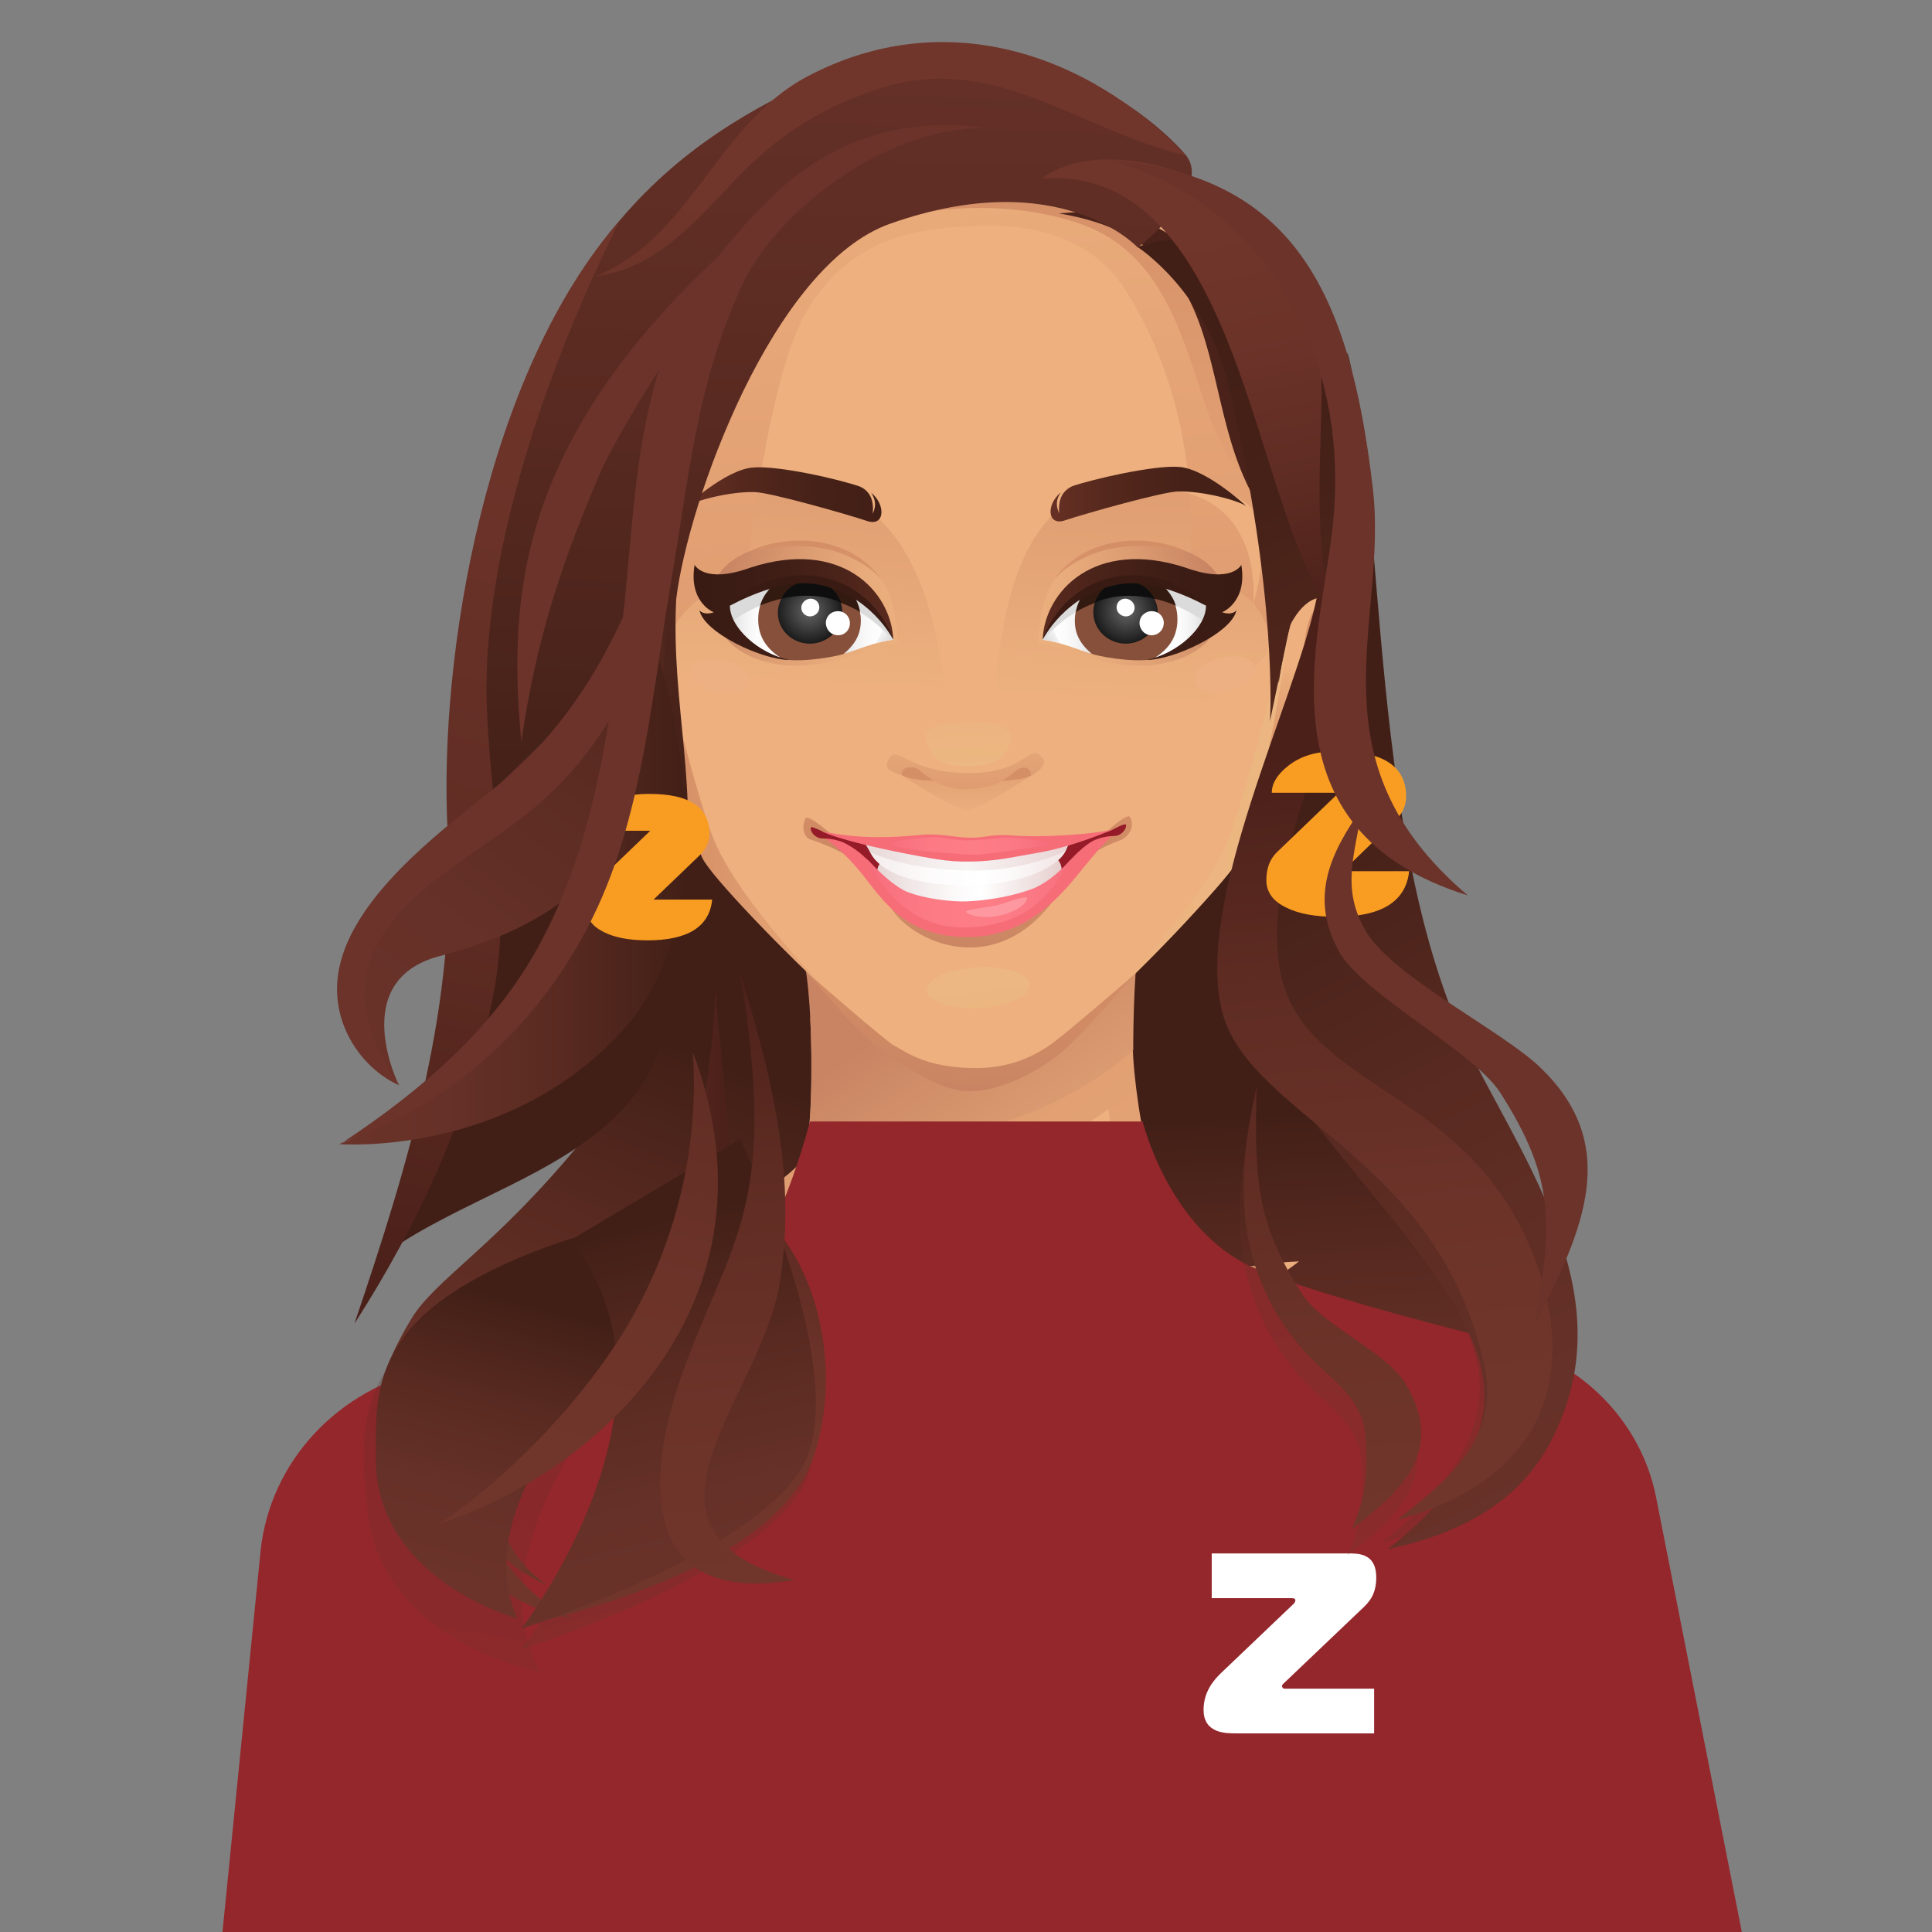 <?xml version="1.0" encoding="utf-8"?>
<!-- Generator: Adobe Illustrator 27.5.0, SVG Export Plug-In . SVG Version: 6.00 Build 0)  -->
<svg version="1.1" id="Layer_7" xmlns="http://www.w3.org/2000/svg" xmlns:xlink="http://www.w3.org/1999/xlink" x="0px" y="0px"
	 viewBox="0 0 640 640" style="enable-background:new 0 0 640 640;" xml:space="preserve">
<rect x="0" y="0" width="640" height="640" fill="#808080" stroke="none"/>
<style type="text/css">
	.st0{fill:#802E2C;}
	.st1{fill:url(#SVGID_1_);}
	.st2{fill:url(#SVGID_00000075161043551055750200000005506017026215648679_);}
	.st3{fill:#EDB07E;}
	.st4{fill:url(#SVGID_00000131343330392389365400000013137752114714420616_);}
	.st5{fill:url(#SVGID_00000086680009992982301120000015135658575942431899_);}
	.st6{fill:url(#SVGID_00000070829951647226573020000004919193399162535834_);}
	.st7{fill:url(#SVGID_00000152942976716794208400000000392281408205093799_);}
	.st8{fill:url(#SVGID_00000101791202901210590150000013797638218542308278_);}
	.st9{fill:url(#SVGID_00000003803806746965510010000008970267763524140186_);}
	.st10{fill:url(#SVGID_00000005989702809906192680000000641981467385899179_);}
	.st11{fill:url(#SVGID_00000118398954420295997690000015712743180703639184_);}
	.st12{fill:url(#SVGID_00000147193409430102008970000007364801762338220721_);}
	.st13{fill:url(#SVGID_00000012474693569321401870000016815628866949754512_);}
	.st14{fill:url(#SVGID_00000176016938982387381020000016630697630769843122_);}
	.st15{fill:url(#SVGID_00000011024346497735758140000009652487643638710678_);}
	.st16{fill:url(#SVGID_00000116930965872314549490000004081199511740601989_);}
	.st17{fill:url(#SVGID_00000063595340885953913950000005790761226228175236_);}
	.st18{fill:url(#SVGID_00000053506829566017195020000000275286668384758459_);}
	.st19{fill:url(#SVGID_00000130607608980708146380000017651167288722604977_);}
	.st20{fill:url(#SVGID_00000078031193423387958330000016038916058947456392_);}
	.st21{fill:url(#SVGID_00000129204055389248739890000004779365034629908131_);}
	.st22{fill:#DBDBDB;}
	.st23{fill:url(#SVGID_00000092414405942745599410000013475740352458567302_);}
	.st24{fill:#87503A;}
	.st25{fill:#331A10;}
	.st26{fill:url(#SVGID_00000061434284400271651290000004226172051233049501_);}
	.st27{fill:#FFFFFF;}
	.st28{fill:url(#SVGID_00000158730792408986596100000003944777259306630813_);}
	.st29{fill:url(#SVGID_00000024706667274971421890000016251019911381963157_);}
	.st30{fill:#0E0E0E;}
	.st31{fill:#391B13;}
	.st32{fill:url(#SVGID_00000170265563436784503430000007660390377315976077_);}
	.st33{fill:url(#SVGID_00000178187327102410035190000015524701758539771559_);}
	.st34{fill:url(#SVGID_00000073696287738302315770000009863976618354100109_);}
	.st35{fill:url(#SVGID_00000053520627770654604990000002396469436384034214_);}
	.st36{fill:#87503B;}
	.st37{fill:url(#SVGID_00000142897468346980799090000007462636186464024252_);}
	.st38{fill:url(#SVGID_00000120559780999926741050000003390286281345563837_);}
	.st39{fill:url(#SVGID_00000139986920756729307780000018427877466641172921_);}
	.st40{fill:url(#SVGID_00000028313697331371477920000013590951688167002015_);}
	.st41{fill:url(#SVGID_00000152242862138200250070000007347572192547382714_);}
	.st42{fill:url(#SVGID_00000151512328522183594340000010127690674280131742_);}
	.st43{fill:#941B27;}
	.st44{fill:url(#SVGID_00000008855202467713170490000007607882201916094648_);}
	.st45{fill:url(#SVGID_00000131336561743606532170000000805659877836565678_);}
	.st46{fill:#F66D78;}
	.st47{fill:url(#SVGID_00000054944787073904154360000002298001731038620815_);}
	.st48{fill:#FD98A0;}
	.st49{fill:url(#SVGID_00000145044389303207983220000014338652222639281323_);}
	.st50{fill:url(#SVGID_00000075157086031559371120000009850771978462001799_);}
	.st51{fill:url(#SVGID_00000005972143556722104250000009642415487042487208_);}
	.st52{fill:url(#SVGID_00000029727134863174646530000005796545201052994688_);}
	.st53{fill:url(#SVGID_00000055685419775956321260000002513375917464648612_);}
	.st54{fill:url(#SVGID_00000084497807320736127350000006727632416208888204_);}
	.st55{fill:url(#SVGID_00000160160362938367287770000006853914602873269158_);}
	.st56{fill:url(#SVGID_00000021833615193631979790000018027916853658193836_);}
	.st57{fill:url(#SVGID_00000001653992325493343840000015151724320819933074_);}
	.st58{fill:url(#SVGID_00000118368798576621341650000001749345676119271053_);}
	.st59{fill:url(#SVGID_00000041259095049011474390000008085411823902606234_);}
	.st60{fill:url(#SVGID_00000086651145910248345770000000052903045002268037_);}
	.st61{fill:url(#SVGID_00000153666034574200024640000017280371782786074523_);}
	.st62{fill:url(#SVGID_00000121259341868282326960000017499947583911498143_);}
	.st63{fill:url(#SVGID_00000090993928005769286200000006829270241981400474_);}
	.st64{fill:#5C2A1F;}
	.st65{fill:#EDB083;}
	.st66{fill:#94272C;}
	.st67{opacity:0.31;fill:url(#SVGID_00000139284231450737279720000018288076089781392772_);}
	.st68{opacity:0.29;}
	.st69{fill:url(#SVGID_00000059995929810291624430000014511087530551065984_);}
	.st70{opacity:0.31;fill:url(#SVGID_00000000923479201471846050000008205435741382567321_);}
	.st71{opacity:0.22;fill:url(#SVGID_00000000221801154856844130000012127688902518075533_);}
	.st72{fill:url(#SVGID_00000121249997400124518940000001515794847753114280_);}
	.st73{fill:url(#SVGID_00000049911418810377544010000005267801580125723783_);}
	.st74{fill:url(#SVGID_00000137836247541839472830000003689846413662191551_);}
	.st75{fill:url(#SVGID_00000087375614453793727670000015141952229424469134_);}
	.st76{fill:url(#SVGID_00000019673330436723504580000013088028027270222507_);}
	.st77{fill:url(#SVGID_00000089546300621968886070000000769022165929406091_);}
	.st78{fill:url(#SVGID_00000002376684302454239730000016406388957339803019_);}
	.st79{fill:url(#SVGID_00000165224504316825896580000000616791270585479596_);}
	.st80{fill:#6B332A;}
	.st81{fill:url(#SVGID_00000181805845598916766560000003151230369402804653_);}
	.st82{fill:url(#SVGID_00000062159956689041294540000005415767299818665371_);}
	.st83{fill:url(#SVGID_00000004518397247227747990000016738829471738208648_);}
	.st84{fill:#F99D22;}
	.st85{fill:url(#SVGID_00000008114241448023073070000004591301684095407022_);}
	.st86{fill:url(#SVGID_00000039092504638273158580000018079761344516949379_);}
	.st87{fill:url(#SVGID_00000145774211327257688990000001849115943820919439_);}
	.st88{fill:url(#SVGID_00000011717856902025407570000017553346448710495633_);}
	.st89{fill:url(#SVGID_00000170962443722924886540000014844842626899820469_);}
	.st90{fill:url(#SVGID_00000046313968944758728500000010902787126894748564_);}
</style>
<g>
	<polygon class="st0" points="268.3,371.2 378.5,371.2 388,393.6 261.3,393.2 	"/>
	
		<linearGradient id="SVGID_1_" gradientUnits="userSpaceOnUse" x1="702.907" y1="385.594" x2="700.568" y2="243.507" gradientTransform="matrix(1.196 -5.203912e-02 4.404446e-02 1.012 -426.353 159.21)">
		<stop  offset="0" style="stop-color:#6B332A"/>
		<stop  offset="0.302" style="stop-color:#663128"/>
		<stop  offset="0.636" style="stop-color:#592A21"/>
		<stop  offset="0.983" style="stop-color:#432017"/>
		<stop  offset="1" style="stop-color:#421F16"/>
	</linearGradient>
	<path class="st1" d="M428.6,212.2l-20,53.4c0,0-40.5,56.7-47.3,81.4c-6.8,24.7,10.8,60.6,34.7,69.7c23.9,9.1,83.9,28.9,49.8,78
		c0,0,68.1-19.1,33.1-72.4C463,398.1,428.6,212.2,428.6,212.2z"/>
	
		<linearGradient id="SVGID_00000021115894231662155200000002546431271662956731_" gradientUnits="userSpaceOnUse" x1="-47.565" y1="227.901" x2="35.634" y2="68.738" gradientTransform="matrix(1.006 -0.105 0.106 1.015 183.515 281.291)">
		<stop  offset="0" style="stop-color:#6B332A"/>
		<stop  offset="0.302" style="stop-color:#663128"/>
		<stop  offset="0.636" style="stop-color:#592A21"/>
		<stop  offset="0.983" style="stop-color:#432017"/>
		<stop  offset="1" style="stop-color:#421F16"/>
	</linearGradient>
	<path style="fill:url(#SVGID_00000021115894231662155200000002546431271662956731_);" d="M191.9,379
		c-28.5,34.5-47.6,44.7-55.6,57.8c-21.7,35.6-14.5,62.8,20.3,77.7c0,0-37.7-32.5,17.2-58.6c54.9-26.1,101.2-55.7,105-83.8
		c6.6-48.7-49-94.4-60.3-164.1C224.8,296.1,220.4,344.5,191.9,379z"/>
	<g>
		<g>
			<g>
				<path class="st3" d="M474.3,444.4c-17-1.6-89.6-29.6-96.7-52.3c-8.8-28.2-4.6-72.8-4.6-72.8l-99.7,3.1c11.9,19.9-0.5,44.5-1,66
					c-0.5,23.6-11.9,21.5-36.4,24.2c-13.4,1.5-66.1-4.8-77.8,42.6c-1.4,5.5-2,12.7-2.1,21.1c27.5,25.7,7.9,48.9,43.1,63.7h247.3
					c38.5-16.2,15.9-14.8,45.2-44c-0.6-11.2-2-20.9-4.8-27.9C471,429.5,479.2,444.9,474.3,444.4z"/>
				
					<linearGradient id="SVGID_00000029032084591433592830000010908612581130976408_" gradientUnits="userSpaceOnUse" x1="173.44" y1="223.887" x2="377.787" y2="482.213">
					<stop  offset="0" style="stop-color:#D58F67"/>
					<stop  offset="0.338" style="stop-color:#D9946A"/>
					<stop  offset="0.729" style="stop-color:#E3A274"/>
					<stop  offset="1" style="stop-color:#EDB07E"/>
				</linearGradient>
				<path style="fill:url(#SVGID_00000029032084591433592830000010908612581130976408_);" d="M381.3,384.8c-3.4-8.9-5.9-30-6-36.8
					c-1.4,1.8-106.9-10.9-106.9-10.9s2.2,38.9-3.2,47.8c-2.6,4.2-27.9,22.8-47.1,26.8c1.4,1.1,6.3,6.9,7.4,7.5
					c16.5,1.6,21.8,2.7,28.5,1.5c8.2-1.4,31.7-10.7,41.7-15.3c54.2-24.8,71.5-38,71.5-38c2.5,23.1,9.2,36.3,17.4,47
					c8.2,10.8,30.2,3.9,45,3.5c3.7-1.5-11,8-7.3,5.8C381.3,418.3,383.3,389.9,381.3,384.8z"/>
				
					<linearGradient id="SVGID_00000002361172193575112270000014356933045751399316_" gradientUnits="userSpaceOnUse" x1="387.521" y1="438.129" x2="314.684" y2="448.868">
					<stop  offset="0" style="stop-color:#D58F67"/>
					<stop  offset="0.338" style="stop-color:#D9946A"/>
					<stop  offset="0.729" style="stop-color:#E3A274"/>
					<stop  offset="1" style="stop-color:#EDB07E"/>
				</linearGradient>
				<path style="fill:url(#SVGID_00000002361172193575112270000014356933045751399316_);" d="M318.8,441.9c0,0,19.5,3.5,24.6,9.5
					C343.4,451.4,337.8,435.9,318.8,441.9z"/>
				
					<linearGradient id="SVGID_00000134933606807156263510000014385572949990258343_" gradientUnits="userSpaceOnUse" x1="335.037" y1="432.548" x2="414.213" y2="420.189">
					<stop  offset="0" style="stop-color:#D58F67"/>
					<stop  offset="0.338" style="stop-color:#D9946A"/>
					<stop  offset="0.729" style="stop-color:#E3A274"/>
					<stop  offset="1" style="stop-color:#EDB07E"/>
				</linearGradient>
				<path style="fill:url(#SVGID_00000134933606807156263510000014385572949990258343_);" d="M344.1,438.1
					c16.9-13.2,33.8-9.4,55.4-11.9c21.6-2.5,23-2.5,23-2.5c-9.8,1.9-57.8-3.4-65.4-1.5C349.5,424,344.1,438.1,344.1,438.1z"/>
				
					<linearGradient id="SVGID_00000158733168024978693260000005414458424968809600_" gradientUnits="userSpaceOnUse" x1="324.792" y1="438.976" x2="223.204" y2="412.302">
					<stop  offset="0" style="stop-color:#D58F67"/>
					<stop  offset="0.338" style="stop-color:#D9946A"/>
					<stop  offset="0.729" style="stop-color:#E3A274"/>
					<stop  offset="1" style="stop-color:#EDB07E"/>
				</linearGradient>
				<path style="fill:url(#SVGID_00000158733168024978693260000005414458424968809600_);" d="M302.7,424c-9.3-3.1-80.7-7.6-93.5-6.3
					c0,0,90,9,108.1,20.3C317.2,438,312,427.2,302.7,424z"/>
				
					<linearGradient id="SVGID_00000152222397481077737060000009039263620875288477_" gradientUnits="userSpaceOnUse" x1="312.725" y1="327.3" x2="401.416" y2="454.975">
					<stop  offset="0" style="stop-color:#C98463"/>
					<stop  offset="2.432466e-02" style="stop-color:#CA8664"/>
					<stop  offset="0.38" style="stop-color:#DD9D72"/>
					<stop  offset="0.713" style="stop-color:#E8AB7B"/>
					<stop  offset="1" style="stop-color:#ECB07E"/>
				</linearGradient>
				<path style="fill:url(#SVGID_00000152222397481077737060000009039263620875288477_);" d="M264.6,311c6.1,18.1,3.7,60.2,3.7,60.2
					c62.2,19.8,107.1-23.3,107.1-23.3s-0.1-23.9,1.9-35.8C372.3,311.7,264.6,311,264.6,311z"/>
			</g>
		</g>
		<g>
			<g>
				
					<linearGradient id="SVGID_00000008827309229749043460000013154329318473077164_" gradientUnits="userSpaceOnUse" x1="207.837" y1="265.471" x2="210.111" y2="211.217">
					<stop  offset="0" style="stop-color:#D58F67"/>
					<stop  offset="0.338" style="stop-color:#D9946A"/>
					<stop  offset="0.729" style="stop-color:#E3A274"/>
					<stop  offset="1" style="stop-color:#EDB07E"/>
				</linearGradient>
				<path style="fill:url(#SVGID_00000008827309229749043460000013154329318473077164_);" d="M206.2,191.1
					c-20.1,1.1-14.9,22.6-6.1,42.6c5.8,13.1,11.2,27.9,26,27.9c0,0-3.8-26.4-8.4-61C217.7,200.6,210.1,190.8,206.2,191.1z"/>
				
					<linearGradient id="SVGID_00000157998913050917409970000014078882260513224851_" gradientUnits="userSpaceOnUse" x1="213.862" y1="522.436" x2="216.666" y2="620.594">
					<stop  offset="0" style="stop-color:#D58F67"/>
					<stop  offset="0.598" style="stop-color:#D08B65"/>
					<stop  offset="1" style="stop-color:#C98463"/>
				</linearGradient>
				<path style="fill:url(#SVGID_00000157998913050917409970000014078882260513224851_);" d="M210.1,227.2
					c5.3-35.6-18.8-38.1-13.4-13.7c0,0,3.3-11.5,6.4-8c3.8,4.2-4,6.5-0.1,24.9c2.1,9.6,12,19.6,12,19.6S207.8,242.3,210.1,227.2z"/>
			</g>
			<g>
				
					<linearGradient id="SVGID_00000167363250907518208810000014939325988042497684_" gradientUnits="userSpaceOnUse" x1="431.896" y1="274.863" x2="434.17" y2="220.609">
					<stop  offset="0" style="stop-color:#D58F67"/>
					<stop  offset="0.338" style="stop-color:#D9946A"/>
					<stop  offset="0.729" style="stop-color:#E3A274"/>
					<stop  offset="1" style="stop-color:#EDB07E"/>
				</linearGradient>
				<path style="fill:url(#SVGID_00000167363250907518208810000014939325988042497684_);" d="M436.6,191.1
					c-3.9-0.2-11.6,9.5-11.6,9.5c-4.6,34.6-8.4,61-8.4,61c14.8,0,20.2-14.8,26-27.9C451.6,213.7,456.8,192.2,436.6,191.1z"/>
				
					<linearGradient id="SVGID_00000093177852781784596620000017146324410185934004_" gradientUnits="userSpaceOnUse" x1="445.608" y1="517.877" x2="448.371" y2="614.589">
					<stop  offset="0" style="stop-color:#D58F67"/>
					<stop  offset="0.598" style="stop-color:#D08B65"/>
					<stop  offset="1" style="stop-color:#C98463"/>
				</linearGradient>
				<path style="fill:url(#SVGID_00000093177852781784596620000017146324410185934004_);" d="M432.7,227.2c2.3,15.1-5,22.8-5,22.8
					s10-10.1,12-19.6c4-18.4-3.8-20.7-0.1-24.9c3.1-3.4,6.4,8,6.4,8C451.6,189.1,427.4,191.6,432.7,227.2z"/>
			</g>
			<path class="st3" d="M327.7,34.4c0,0-4.1-0.3-6.1-0.2c-2,0-6.1,0.2-6.1,0.2c-44.8,2.8-82.7,30.8-95.6,60.3
				c-14.1,32.1-10,68.7-6,98.3c4,29.5,12.1,77.4,19.4,91c7.4,13.6,44.6,48.5,52.6,54.6c7.5,5.6,14.1,14.8,35.8,15.8
				c20.4,0.9,29.6-10.1,37-15.8c7.9-6.2,43.9-41,51.2-54.6c7.4-13.6,15.4-61.4,19.4-91c4-29.5,8-66.1-6-98.3
				C410.4,65.2,372.5,37.2,327.7,34.4z"/>
			
				<linearGradient id="SVGID_00000081629317662313250610000012649823041844775848_" gradientUnits="userSpaceOnUse" x1="374.493" y1="232.764" x2="381.803" y2="99.728">
				<stop  offset="0" style="stop-color:#EDB07E"/>
				<stop  offset="2.579370e-02" style="stop-color:#ECB07E"/>
				<stop  offset="0.336" style="stop-color:#E4A476"/>
				<stop  offset="1" style="stop-color:#D58F67"/>
			</linearGradient>
			<path style="fill:url(#SVGID_00000081629317662313250610000012649823041844775848_);" d="M412.1,166.2c-7.5-5.9-18.4-10.7-33-9.2
				c-47,4.8-46.3,51.7-50.7,78.4c57.7,22.9,91.3-18.8,91.3-18.8S429.6,179.8,412.1,166.2z"/>
			
				<linearGradient id="SVGID_00000062901975697076379080000006401253501343903928_" gradientUnits="userSpaceOnUse" x1="266.136" y1="226.81" x2="273.445" y2="93.774">
				<stop  offset="0" style="stop-color:#EDB07E"/>
				<stop  offset="2.579370e-02" style="stop-color:#ECB07E"/>
				<stop  offset="0.336" style="stop-color:#E4A476"/>
				<stop  offset="1" style="stop-color:#D58F67"/>
			</linearGradient>
			<path style="fill:url(#SVGID_00000062901975697076379080000006401253501343903928_);" d="M259.9,159c-14.7-1-24.4,2.7-31.9,8.8
				c-17.3,14.2-4.6,54.1-4.6,54.1s33.9,40.2,91.5,15.5C310.2,211,306.9,162.1,259.9,159z"/>
			
				<linearGradient id="SVGID_00000112625522645112531720000011890768895332772242_" gradientUnits="userSpaceOnUse" x1="329.697" y1="378.054" x2="323.524" y2="321.851">
				<stop  offset="0" style="stop-color:#EDB07E"/>
				<stop  offset="0.279" style="stop-color:#ECB480"/>
				<stop  offset="1" style="stop-color:#ECB782"/>
			</linearGradient>
			<path style="fill:url(#SVGID_00000112625522645112531720000011890768895332772242_);" d="M324,320.4c-9.4,0.4-17,3.8-17,7.6
				c0,3.7,7.7,6.4,17.1,6c9.4-0.4,17-3.8,16.9-7.6C341.1,322.6,333.4,319.9,324,320.4z"/>
			
				<linearGradient id="SVGID_00000006686123707791813150000002599477250361097910_" gradientUnits="userSpaceOnUse" x1="214.381" y1="263.893" x2="276.704" y2="263.893">
				<stop  offset="0" style="stop-color:#D58F67"/>
				<stop  offset="0.338" style="stop-color:#D9946A"/>
				<stop  offset="0.729" style="stop-color:#E3A274"/>
				<stop  offset="1" style="stop-color:#EDB07E"/>
			</linearGradient>
			<path style="fill:url(#SVGID_00000006686123707791813150000002599477250361097910_);" d="M214.4,196.7c0,0,9.4,68.4,18.2,87.4
				c2.8,6.2,28.1,32.1,44.1,46.9c0,0-32.1-32-40.6-53.8C228.8,258.6,214.4,196.7,214.4,196.7z"/>
			
				<linearGradient id="SVGID_00000133494858066224489050000008595293039320391810_" gradientUnits="userSpaceOnUse" x1="366.714" y1="263.994" x2="428.894" y2="263.994">
				<stop  offset="0" style="stop-color:#EDB07E"/>
				<stop  offset="0.279" style="stop-color:#ECB480"/>
				<stop  offset="1" style="stop-color:#ECB782"/>
			</linearGradient>
			<path style="fill:url(#SVGID_00000133494858066224489050000008595293039320391810_);" d="M366.7,331.3c16-14.9,41.1-41,44-47.2
				c8.8-19,18.2-87.4,18.2-87.4s-14.4,61.8-21.7,80.5C398.7,299.1,366.7,331.3,366.7,331.3z"/>
			
				<linearGradient id="SVGID_00000101074455838056845850000010901421359667193242_" gradientUnits="userSpaceOnUse" x1="331.538" y1="348.743" x2="312.112" y2="24.982">
				<stop  offset="0" style="stop-color:#D58F67"/>
				<stop  offset="0.682" style="stop-color:#E5A476"/>
				<stop  offset="1" style="stop-color:#EDB07E"/>
			</linearGradient>
			<path style="fill:url(#SVGID_00000101074455838056845850000010901421359667193242_);" d="M350.5,49.1
				c-44.4-3.9-103.2,22.5-120.2,76c-17,53.4-13.2,80.4-11.4,100c0,0-1.4-28,28.3-32.7c0,0,6.5-66,19.7-88.8
				c14.8-25.6,37.8-27.6,53.7-28.7c16.8-1.1,40.2,1.5,52.7,21.9c15.1,24.6,23.6,54.8,20.7,95.3c25.6,0.2,26.4,17.7,29.7,30.3
				c0,0,10.9-40.1-5.3-92.7C407.7,95.3,394.9,53,350.5,49.1z"/>
			<path class="st3" d="M412.4,166.3c-20.9-13.2-35-4.2-35-4.2c42.8-3,37.7,38.2,37.7,38.2S423.5,173.4,412.4,166.3z"/>
			<g>
				<g>
					
						<linearGradient id="SVGID_00000000181686146087702660000004181116978602028699_" gradientUnits="userSpaceOnUse" x1="-2598.356" y1="190.102" x2="-2656.994" y2="212.875" gradientTransform="matrix(1 0 0 1 3000.642 0)">
						<stop  offset="0" style="stop-color:#C98463"/>
						<stop  offset="2.432466e-02" style="stop-color:#CA8664"/>
						<stop  offset="0.38" style="stop-color:#DD9D72"/>
						<stop  offset="0.713" style="stop-color:#E8AB7B"/>
						<stop  offset="1" style="stop-color:#ECB07E"/>
					</linearGradient>
					<path style="fill:url(#SVGID_00000000181686146087702660000004181116978602028699_);" d="M379.4,179.5
						c-31.8,0-34.8,19.4-35.4,33.5c2.4,0.5,4.9,1,9.7,2.5c6.4,2,13.9,5.1,24.7,5c8.5-0.1,26.8-3.9,27-22.2
						C405.5,183.8,387.1,180.1,379.4,179.5z"/>
					
						<linearGradient id="SVGID_00000010991563882949228170000004032613368471904159_" gradientUnits="userSpaceOnUse" x1="-2655.626" y1="203.764" x2="-2637.642" y2="203.764" gradientTransform="matrix(1 0 0 1 3000.642 0)">
						<stop  offset="0" style="stop-color:#FFFFFF"/>
						<stop  offset="0.405" style="stop-color:#FCFCFC"/>
						<stop  offset="0.672" style="stop-color:#F3F3F3"/>
						<stop  offset="0.898" style="stop-color:#E5E5E5"/>
						<stop  offset="1" style="stop-color:#DBDBDB"/>
					</linearGradient>
					<path style="fill:url(#SVGID_00000010991563882949228170000004032613368471904159_);" d="M345.4,211.9c6.9,1,11.6,3.4,16.4,4.7
						c-3.8-3.5-5.9-6.6-5.6-12.3c0.3-4.9,4-10.3,7.2-13.3C352.1,197.6,345.4,211.9,345.4,211.9z"/>
					
						<linearGradient id="SVGID_00000062189076329602237090000017007897344682808224_" gradientUnits="userSpaceOnUse" x1="4188.997" y1="208.449" x2="4194.546" y2="212.439" gradientTransform="matrix(-1 0 0 1 4540.857 0)">
						<stop  offset="0" style="stop-color:#FFFFFF"/>
						<stop  offset="0.437" style="stop-color:#F2F2F2"/>
						<stop  offset="1" style="stop-color:#DBDBDB"/>
					</linearGradient>
					<path style="fill:url(#SVGID_00000062189076329602237090000017007897344682808224_);" d="M349.8,205.4c0,0-2.4,3.1,1.7,7.8
						c0,0-2.8-0.9-6.1-1.3C345.4,211.9,348.3,206.8,349.8,205.4z"/>
					<path class="st22" d="M345.4,211.9c2-1.9,5.5-5.9,11.1-9.2c0.7-3.9,2.9-7.3,6-9.7C352.2,198,345.4,211.9,345.4,211.9z"/>
					
						<linearGradient id="SVGID_00000050625084521525351550000013213314306060468117_" gradientUnits="userSpaceOnUse" x1="-2615.814" y1="203.242" x2="-2601.506" y2="203.242" gradientTransform="matrix(1 0 0 1 3000.642 0)">
						<stop  offset="0" style="stop-color:#FFFFFF"/>
						<stop  offset="0.405" style="stop-color:#FCFCFC"/>
						<stop  offset="0.672" style="stop-color:#F3F3F3"/>
						<stop  offset="0.898" style="stop-color:#E5E5E5"/>
						<stop  offset="1" style="stop-color:#DBDBDB"/>
					</linearGradient>
					<path style="fill:url(#SVGID_00000050625084521525351550000013213314306060468117_);" d="M388,205.9c-0.3,5.9-3.4,9.7-7.8,12.5
						c18.6-2.4,23.8-17.2,23.8-17.2c-11.5-9.5-19.7-12.5-27.6-13.2C383.5,190.4,388.4,197.7,388,205.9z"/>
					<path class="st24" d="M356.4,202.3c-0.1,0.7-0.2,1.2-0.3,2c-0.4,5.5,1.7,9,5.6,12.3c1.3,0.6,13,3,20.1,1.8
						c4.6-2.8,7.8-6.4,8.2-12.1c0.2-3-0.4-5.9-1.7-8.4C379.4,194.8,367.5,194.8,356.4,202.3z"/>
					<path class="st24" d="M358.2,204.2c0,7.8,6.6,12.9,14.9,12.9c8.2,0,14.9-5,14.9-12.7s-6.6-14.1-14.9-14.1
						C364.9,190.3,358.2,196.5,358.2,204.2z"/>
					<path class="st22" d="M381.9,191.6c3.6,2,6.3,5.2,7.5,9c6.5,2.7,10.8,6.2,10.8,6.2l3.1-6.3
						C398.7,194.7,390.1,193.1,381.9,191.6z"/>
					<path class="st25" d="M381.9,191.6c-5-0.9-10.2-1-15-0.1c-1.5,0.3-3,0.8-4.4,1.5c-3.1,2.4-5.5,5.8-6.1,9.7
						c4.1-2.4,9.3-4.5,15.8-5.1c6.4-0.6,12.5,1,17.3,3C388.3,196.7,385.4,193.6,381.9,191.6z"/>
					
						<radialGradient id="SVGID_00000111192049735434797560000012321109785704025504_" cx="4167.723" cy="202.379" r="10.616" gradientTransform="matrix(-1 0 0 1 4540.857 0)" gradientUnits="userSpaceOnUse">
						<stop  offset="0" style="stop-color:#666666"/>
						<stop  offset="1" style="stop-color:#1C1C1C"/>
					</radialGradient>
					<path style="fill:url(#SVGID_00000111192049735434797560000012321109785704025504_);" d="M373.6,192.6
						c-5.9-0.4-11,3.8-11.4,9.5c-0.4,5.7,4,10.6,9.9,11.1c5.9,0.4,11-3.8,11.4-9.5C383.9,198,379.5,193,373.6,192.6z"/>
					<path class="st27" d="M371.3,198.7c1.4-0.8,3.2-0.3,4.1,1.1c0.9,1.4,0.4,3.2-1,4c-1.4,0.8-3.2,0.3-4.1-1.1
						C369.5,201.3,369.9,199.5,371.3,198.7z"/>
					<path class="st27" d="M379.5,203c1.9-1.1,4.4-0.5,5.5,1.4c1.1,1.9,0.4,4.4-1.5,5.5c-1.9,1.1-4.3,0.5-5.4-1.4
						C376.9,206.6,377.5,204.1,379.5,203z"/>
					
						<linearGradient id="SVGID_00000159463584864620765970000002503106914642618766_" gradientUnits="userSpaceOnUse" x1="-2655.599" y1="201.972" x2="-2589.504" y2="201.972" gradientTransform="matrix(1 0 0 1 3000.642 0)">
						<stop  offset="0" style="stop-color:#5A2A1F"/>
						<stop  offset="0.294" style="stop-color:#4A2319"/>
						<stop  offset="0.657" style="stop-color:#3D1D15"/>
						<stop  offset="1" style="stop-color:#391B13"/>
					</linearGradient>
					<path style="fill:url(#SVGID_00000159463584864620765970000002503106914642618766_);" d="M411.2,187.1c0,0-3.1,6.5-18.6,0.9
						c-29.9-9.7-46.5,7.8-47.2,23.8c0,0,9-17.7,25.9-19.3c10.3-1,19.3,3.2,28.2,8.1c0.1,7.2-9.4,15.9-19.7,18
						c8.8,0.1,28.4-9,29.8-16.5c-0.5,0.9-2.4,1.6-4.8,0.7C404.8,202.9,413.3,199.5,411.2,187.1z"/>
					
						<linearGradient id="SVGID_00000081612835849425629920000016519080480224261823_" gradientUnits="userSpaceOnUse" x1="-2626.914" y1="183.633" x2="-2670.639" y2="239.283" gradientTransform="matrix(1 0 0 1 3000.642 0)">
						<stop  offset="0" style="stop-color:#D58F67"/>
						<stop  offset="0.338" style="stop-color:#D9946A"/>
						<stop  offset="0.729" style="stop-color:#E3A274"/>
						<stop  offset="1" style="stop-color:#EDB07E"/>
					</linearGradient>
					<path style="fill:url(#SVGID_00000081612835849425629920000016519080480224261823_);" d="M364.1,181c-10.4,3.5-14.9,11-14.9,11
						s4.7-6.1,15.8-9.5c11.5-3.5,27.5-0.1,27.5-0.1C385.5,179.2,374.5,177.5,364.1,181z"/>
					<path class="st30" d="M362.7,199.7c0,0,7.1-4.1,19.7-1.4c0,0-2.6-6.4-11.1-5.8C364.4,193.1,362.7,199.7,362.7,199.7z"/>
					<path class="st31" d="M370.1,191c-19.4,3.3-24.7,20.9-24.7,20.9s7.5-15.1,25.1-18.3c10-1.8,21.4,3.1,29,7
						C399.5,200.6,387.6,188.1,370.1,191z"/>
				</g>
				<g>
					
						<linearGradient id="SVGID_00000154390137163269540500000010740643719204159882_" gradientUnits="userSpaceOnUse" x1="1301.241" y1="190.102" x2="1242.602" y2="212.875" gradientTransform="matrix(-1 0 0 1 1540.215 0)">
						<stop  offset="0" style="stop-color:#C98463"/>
						<stop  offset="2.432466e-02" style="stop-color:#CA8664"/>
						<stop  offset="0.38" style="stop-color:#DD9D72"/>
						<stop  offset="0.713" style="stop-color:#E8AB7B"/>
						<stop  offset="1" style="stop-color:#ECB07E"/>
					</linearGradient>
					<path style="fill:url(#SVGID_00000154390137163269540500000010740643719204159882_);" d="M261.9,179.5
						c31.8,0,34.8,19.4,35.4,33.5c-2.4,0.5-4.9,1-9.7,2.5c-6.4,2-13.9,5.1-24.7,5c-8.5-0.1-26.8-3.9-27-22.2
						C235.7,183.8,254.2,180.1,261.9,179.5z"/>
					
						<linearGradient id="SVGID_00000113351335465961364200000005294599136443481230_" gradientUnits="userSpaceOnUse" x1="1243.971" y1="203.764" x2="1261.954" y2="203.764" gradientTransform="matrix(-1 0 0 1 1540.215 0)">
						<stop  offset="0" style="stop-color:#FFFFFF"/>
						<stop  offset="0.405" style="stop-color:#FCFCFC"/>
						<stop  offset="0.672" style="stop-color:#F3F3F3"/>
						<stop  offset="0.898" style="stop-color:#E5E5E5"/>
						<stop  offset="1" style="stop-color:#DBDBDB"/>
					</linearGradient>
					<path style="fill:url(#SVGID_00000113351335465961364200000005294599136443481230_);" d="M295.8,211.9
						c-6.9,1-11.6,3.4-16.4,4.7c3.8-3.5,5.9-6.6,5.6-12.3c-0.3-4.9-4-10.3-7.2-13.3C289.1,197.6,295.8,211.9,295.8,211.9z"/>
					
						<linearGradient id="SVGID_00000120517828971301134890000005411951111325429941_" gradientUnits="userSpaceOnUse" x1="289.401" y1="208.449" x2="294.949" y2="212.439">
						<stop  offset="0" style="stop-color:#FFFFFF"/>
						<stop  offset="0.437" style="stop-color:#F2F2F2"/>
						<stop  offset="1" style="stop-color:#DBDBDB"/>
					</linearGradient>
					<path style="fill:url(#SVGID_00000120517828971301134890000005411951111325429941_);" d="M291.5,205.4c0,0,2.4,3.1-1.7,7.8
						c0,0,2.8-0.9,6.1-1.3C295.8,211.9,292.9,206.8,291.5,205.4z"/>
					<path class="st22" d="M295.8,211.9c-2-1.9-5.5-5.9-11.1-9.2c-0.7-3.9-2.9-7.3-6-9.7C289.1,198,295.8,211.9,295.8,211.9z"/>
					
						<linearGradient id="SVGID_00000111904639119693363390000010275263783810805174_" gradientUnits="userSpaceOnUse" x1="1283.783" y1="203.242" x2="1298.091" y2="203.242" gradientTransform="matrix(-1 0 0 1 1540.215 0)">
						<stop  offset="0" style="stop-color:#FFFFFF"/>
						<stop  offset="0.405" style="stop-color:#FCFCFC"/>
						<stop  offset="0.672" style="stop-color:#F3F3F3"/>
						<stop  offset="0.898" style="stop-color:#E5E5E5"/>
						<stop  offset="1" style="stop-color:#DBDBDB"/>
					</linearGradient>
					<path style="fill:url(#SVGID_00000111904639119693363390000010275263783810805174_);" d="M253.3,205.9
						c0.3,5.9,3.4,9.7,7.8,12.5c-18.6-2.4-23.8-17.2-23.8-17.2c11.5-9.5,19.7-12.5,27.6-13.2C257.8,190.4,252.8,197.7,253.3,205.9z"
						/>
					<path class="st36" d="M284.8,202.3c0.1,0.7,0.2,1.2,0.3,2c0.4,5.5-1.7,9-5.6,12.3c-1.3,0.6-13,3-20.1,1.8
						c-4.6-2.8-7.8-6.4-8.2-12.1c-0.2-3,0.4-5.9,1.7-8.4C261.9,194.8,273.8,194.8,284.8,202.3z"/>
					<path class="st24" d="M283,204.2c0,7.8-6.6,12.9-14.9,12.9c-8.2,0-14.9-5-14.9-12.7s6.6-14.1,14.9-14.1
						C276.4,190.3,283,196.5,283,204.2z"/>
					<path class="st22" d="M259.4,191.6c-3.6,2-6.3,5.2-7.5,9c-6.5,2.7-10.8,6.2-10.8,6.2l-3.1-6.3
						C242.5,194.7,251.2,193.1,259.4,191.6z"/>
					<path class="st25" d="M259.4,191.6c5-0.9,10.2-1,15-0.1c1.5,0.3,3,0.8,4.4,1.5c3.1,2.4,5.5,5.8,6.1,9.7
						c-4.1-2.4-9.3-4.5-15.8-5.1c-6.4-0.6-12.5,1-17.3,3C252.9,196.7,255.8,193.6,259.4,191.6z"/>
					
						<radialGradient id="SVGID_00000152978507774161577430000017661928829271884991_" cx="268.126" cy="202.379" r="10.616" gradientUnits="userSpaceOnUse">
						<stop  offset="0" style="stop-color:#666666"/>
						<stop  offset="1" style="stop-color:#1C1C1C"/>
					</radialGradient>
					<path style="fill:url(#SVGID_00000152978507774161577430000017661928829271884991_);" d="M267.6,192.6c5.9-0.4,11,3.8,11.4,9.5
						c0.4,5.7-4,10.6-9.9,11.1c-5.9,0.4-11-3.8-11.4-9.5C257.3,198,261.8,193,267.6,192.6z"/>
					<path class="st27" d="M270,198.7c-1.4-0.8-3.2-0.3-4.1,1.1c-0.9,1.4-0.4,3.2,1,4c1.4,0.8,3.2,0.3,4.1-1.1
						C271.8,201.3,271.4,199.5,270,198.7z"/>
					<path class="st27" d="M279.6,203c-1.9-1.1-4.4-0.5-5.5,1.4c-1.1,1.9-0.4,4.4,1.5,5.5c1.9,1.1,4.3,0.5,5.4-1.4
						C282.1,206.6,281.5,204.1,279.6,203z"/>
					
						<linearGradient id="SVGID_00000134953245115784148510000017436225211209224587_" gradientUnits="userSpaceOnUse" x1="1243.997" y1="201.972" x2="1310.092" y2="201.972" gradientTransform="matrix(-1 0 0 1 1540.215 0)">
						<stop  offset="0" style="stop-color:#5A2A1F"/>
						<stop  offset="0.294" style="stop-color:#4A2319"/>
						<stop  offset="0.657" style="stop-color:#3D1D15"/>
						<stop  offset="1" style="stop-color:#391B13"/>
					</linearGradient>
					<path style="fill:url(#SVGID_00000134953245115784148510000017436225211209224587_);" d="M230.1,187.1c0,0,3.1,6.5,18.6,0.9
						c29.9-9.7,46.5,7.8,47.2,23.8c0,0-9-17.7-25.9-19.3c-10.3-1-19.3,3.2-28.2,8.1c-0.1,7.2,9.4,15.9,19.7,18
						c-8.8,0.1-28.4-9-29.8-16.5c0.5,0.9,2.4,1.6,4.8,0.7C236.4,202.9,228,199.5,230.1,187.1z"/>
					
						<linearGradient id="SVGID_00000022523108740822120770000014580286955920698535_" gradientUnits="userSpaceOnUse" x1="1272.683" y1="183.633" x2="1228.957" y2="239.283" gradientTransform="matrix(-1 0 0 1 1540.215 0)">
						<stop  offset="0" style="stop-color:#D58F67"/>
						<stop  offset="0.338" style="stop-color:#D9946A"/>
						<stop  offset="0.729" style="stop-color:#E3A274"/>
						<stop  offset="1" style="stop-color:#EDB07E"/>
					</linearGradient>
					<path style="fill:url(#SVGID_00000022523108740822120770000014580286955920698535_);" d="M277.1,181c10.4,3.5,14.9,11,14.9,11
						s-4.7-6.1-15.8-9.5c-11.5-3.5-27.5-0.1-27.5-0.1C255.7,179.2,266.8,177.5,277.1,181z"/>
					<path class="st30" d="M278.6,199.7c0,0-7.1-4.2-19.7-1.4c0,0,2.4-6.4,10.9-5.7C276.8,193.1,278.6,199.7,278.6,199.7z"/>
					<path class="st31" d="M271.2,191c19.4,3.3,24.7,20.9,24.7,20.9s-7.5-15.1-25.1-18.3c-10-1.8-21.4,3.1-29,7
						C241.7,200.6,253.7,188.1,271.2,191z"/>
				</g>
				<g>
					
						<linearGradient id="SVGID_00000095308005879790960880000004651374545950772870_" gradientUnits="userSpaceOnUse" x1="257.261" y1="264.553" x2="280.11" y2="284.503">
						<stop  offset="0" style="stop-color:#D58F67"/>
						<stop  offset="0.598" style="stop-color:#D08B65"/>
						<stop  offset="1" style="stop-color:#C98463"/>
					</linearGradient>
					<path style="fill:url(#SVGID_00000095308005879790960880000004651374545950772870_);" d="M266.8,271.1c-1.1,2.1-1,6.1,1.7,7
						c2.7,0.9,9.5,3.2,15.5,7.5C279.7,279.3,267.8,269.3,266.8,271.1z"/>
					
						<linearGradient id="SVGID_00000131353587999754576410000002692852488550509706_" gradientUnits="userSpaceOnUse" x1="375.914" y1="268.475" x2="362.943" y2="284.479">
						<stop  offset="0" style="stop-color:#D58F67"/>
						<stop  offset="0.598" style="stop-color:#D08B65"/>
						<stop  offset="1" style="stop-color:#C98463"/>
					</linearGradient>
					<path style="fill:url(#SVGID_00000131353587999754576410000002692852488550509706_);" d="M358,285.7c5.6-4.8,11-6.5,13.7-7.6
						c3.7-2.3,3.8-5.5,2.6-7.5C373.1,268.9,361.9,279.1,358,285.7z"/>
					
						<linearGradient id="SVGID_00000032651048484734540590000018267819212596461703_" gradientUnits="userSpaceOnUse" x1="322.145" y1="278.973" x2="320.884" y2="315.852">
						<stop  offset="0" style="stop-color:#D58F67"/>
						<stop  offset="0.598" style="stop-color:#D08B65"/>
						<stop  offset="1" style="stop-color:#C98463"/>
					</linearGradient>
					<path style="fill:url(#SVGID_00000032651048484734540590000018267819212596461703_);" d="M294.5,299.5
						c5.1,10.9,33.1,26.1,53.8-0.3C348.3,299.2,319,312.3,294.5,299.5z"/>
					<path class="st43" d="M318.2,280.8c-26.4-0.3-41.8-4.3-48-5.6l0,0.1c0.2,0.3,0.3,0.4,0.5,0.7c3.3,1.5,7.1,2.4,12,5.9
						c3.3,2.4,6.6,18.6,39.4,18.3c17.9-0.2,28.8-6.3,39.3-18.6c3.3-3.8,6.5-5,9.1-6.5c0.1-0.3,0.2-0.4,0.3-0.7
						C363.5,276.3,349.1,281.2,318.2,280.8z"/>
					
						<linearGradient id="SVGID_00000036937017281771557570000001178223158305613968_" gradientUnits="userSpaceOnUse" x1="291.175" y1="291.806" x2="350.789" y2="291.806">
						<stop  offset="0" style="stop-color:#E6D6D5"/>
						<stop  offset="0.151" style="stop-color:#EFE5E4"/>
						<stop  offset="0.399" style="stop-color:#FBF8F8"/>
						<stop  offset="0.569" style="stop-color:#FFFFFF"/>
						<stop  offset="1" style="stop-color:#E6D0CF"/>
					</linearGradient>
					<path style="fill:url(#SVGID_00000036937017281771557570000001178223158305613968_);" d="M347.8,283.7
						c-18.4,4.2-43.5,3.7-52.5,2c-5.3-2.3-4.8,4.4-4.8,4.4c11.5,11.8,20.8,9.6,30.1,9.8c9.2,0.2,22.8-3.5,30.9-10.7
						C352.3,287,350.3,283.1,347.8,283.7z"/>
					
						<linearGradient id="SVGID_00000044884462159514554080000012449735420968786875_" gradientUnits="userSpaceOnUse" x1="271.896" y1="285.012" x2="365.786" y2="285.012">
						<stop  offset="0" style="stop-color:#E6D6D5"/>
						<stop  offset="5.311367e-02" style="stop-color:#EBDEDD"/>
						<stop  offset="0.219" style="stop-color:#F6F0F0"/>
						<stop  offset="0.389" style="stop-color:#FDFBFB"/>
						<stop  offset="0.569" style="stop-color:#FFFFFF"/>
						<stop  offset="0.687" style="stop-color:#FBF8F8"/>
						<stop  offset="0.863" style="stop-color:#F1E4E3"/>
						<stop  offset="1" style="stop-color:#E6D0CF"/>
					</linearGradient>
					<path style="fill:url(#SVGID_00000044884462159514554080000012449735420968786875_);" d="M302.8,281.4
						c-5.9-0.3-9.5-1.1-16.8-2.9c0,0,1.4,1.7,2.2,3.7c1.1,2.6,6.7,11.3,33.1,11c19.9-0.3,30.3-7.3,31.8-11.6
						c0.9-2.6,2.7-3.7,2.9-4.6c0,0-6,2.9-20.1,4.4C321.6,282.8,315.6,282,302.8,281.4z"/>
					<path class="st46" d="M323.8,299c-40.4,0-26.3-16.5-53.2-23c0.2,0,6.2,3.3,13.2,11.4c7.8,9,14.5,23.2,37.1,23
						c20.4-0.2,31.6-15.1,38.2-23.2c7.5-9.3,11.2-12.1,11.3-12.2C348.6,281,355.9,297.9,323.8,299z"/>
					
						<linearGradient id="SVGID_00000153706295793838549200000007364329902332866495_" gradientUnits="userSpaceOnUse" x1="288.998" y1="295.566" x2="357.643" y2="295.566">
						<stop  offset="0" style="stop-color:#F76E7E"/>
						<stop  offset="3.454573e-02" style="stop-color:#F8707F"/>
						<stop  offset="0.247" style="stop-color:#FC7A84"/>
						<stop  offset="0.528" style="stop-color:#FD7D86"/>
						<stop  offset="0.764" style="stop-color:#FB7984"/>
						<stop  offset="0.997" style="stop-color:#F66D7C"/>
						<stop  offset="1" style="stop-color:#F66D7C"/>
					</linearGradient>
					<path style="fill:url(#SVGID_00000153706295793838549200000007364329902332866495_);" d="M341,294.8
						c-4.5,1.6-12.1,3.4-20.6,3.8c-5.4,0.2-14.5-0.9-20.5-3.4c-6.2-3.2-11.8-9.9-12.9-10.8c1.5,2,10.2,23.4,32.9,22.8
						c26.3-0.6,31-18.2,35.7-23.5C353.4,286.2,347.9,292.5,341,294.8z"/>
					<path class="st48" d="M331.4,299.6c-2.7,0.9-11.8,1.6-11.4,2.5c0.4,0.9,5.8,2.8,12.7,0.8c5.4-1.5,7.9-4.6,7.5-5.5
						C339.9,296.6,334.1,298.7,331.4,299.6z"/>
					<path class="st43" d="M271.1,277.5c1.6,0.7,2.8-0.5,9.2,1.8c0,0-10.8-5.6-11.5-5.3C268.2,274.3,268.7,276.5,271.1,277.5z"/>
					<path class="st43" d="M361.7,278.7c5.5-2.5,7.3-1.3,8.9-2.1c2.3-1.1,2.7-3.2,2.3-3.5C372,272.5,361.7,278.7,361.7,278.7z"/>
					
						<linearGradient id="SVGID_00000046321693329054347870000016560720988146616504_" gradientUnits="userSpaceOnUse" x1="285.325" y1="283.499" x2="358.004" y2="283.499">
						<stop  offset="0" style="stop-color:#E6D6D5"/>
						<stop  offset="4.664223e-02" style="stop-color:#E8DAD9"/>
						<stop  offset="0.306" style="stop-color:#F4EDED"/>
						<stop  offset="0.483" style="stop-color:#F8F4F4"/>
						<stop  offset="1" style="stop-color:#E6D0CF"/>
					</linearGradient>
					<path style="fill:url(#SVGID_00000046321693329054347870000016560720988146616504_);" d="M288.3,282.3c0,0,11.4,6.1,34.9,6.1
						c16.9-0.1,29.8-6.5,29.8-6.5l1.3-3.1l-67.8,0.5L288.3,282.3z"/>
					<path class="st46" d="M335.9,276.8c-7.8-0.6-8.7,0.7-14.4,0.7c-5.5,0-9.9-1.6-16.7-0.9c-8.8,0.8-19.7,1.5-32.5-1.2
						c0,0,4.8,2.9,28.4,7.5c7,1.3,13.3,2.7,20.5,2.5c8.7,0,15.8-1.8,22.6-2.9c11.4-1.9,24.8-7.6,24.9-7.8
						C362.7,276.4,344.6,277.5,335.9,276.8z"/>
					
						<linearGradient id="SVGID_00000106114410453968877990000004081900139043072956_" gradientUnits="userSpaceOnUse" x1="295.481" y1="280.188" x2="347.493" y2="280.188">
						<stop  offset="0" style="stop-color:#F76E7E"/>
						<stop  offset="3.454573e-02" style="stop-color:#F8707F"/>
						<stop  offset="0.247" style="stop-color:#FC7A84"/>
						<stop  offset="0.528" style="stop-color:#FD7D86"/>
						<stop  offset="0.764" style="stop-color:#FB7984"/>
						<stop  offset="0.997" style="stop-color:#F66D7C"/>
						<stop  offset="1" style="stop-color:#F66D7C"/>
					</linearGradient>
					<path style="fill:url(#SVGID_00000106114410453968877990000004081900139043072956_);" d="M331.4,277.5c-1.9,0.4-9,0.9-11.3,0.9
						c-2.3,0-8.7-1.1-10.7-1.1c-1.9,0-13.7,1-13.9,1.9c-0.7,2.4,26.3,4.2,28.7,3.9c2.4-0.2,23.2-2.7,23.3-3.7
						C347.6,278.4,333.3,277.1,331.4,277.5z"/>
				</g>
				<g>
					
						<linearGradient id="SVGID_00000154392721647536436040000013606892779161367997_" gradientUnits="userSpaceOnUse" x1="320.363" y1="273.121" x2="320.119" y2="227.314">
						<stop  offset="0" style="stop-color:#EDB07E"/>
						<stop  offset="2.579370e-02" style="stop-color:#ECB07E"/>
						<stop  offset="0.336" style="stop-color:#E4A476"/>
						<stop  offset="1" style="stop-color:#D58F67"/>
					</linearGradient>
					<path style="fill:url(#SVGID_00000154392721647536436040000013606892779161367997_);" d="M320.9,268.4
						c4-0.5,20.7-11.5,20.7-11.5l-42.7,0C298.9,256.9,316.9,268.9,320.9,268.4z"/>
					<g>
						
							<linearGradient id="SVGID_00000067957635244451565360000017354625968629456296_" gradientUnits="userSpaceOnUse" x1="320.276" y1="234.786" x2="321.251" y2="254.604">
							<stop  offset="0" style="stop-color:#EDB07E"/>
							<stop  offset="0.279" style="stop-color:#ECB480"/>
							<stop  offset="1" style="stop-color:#ECB782"/>
						</linearGradient>
						<path style="fill:url(#SVGID_00000067957635244451565360000017354625968629456296_);" d="M320.3,239
							c-11.3,0.3-14.5,3.2-13.7,6.2c2,7.4,6.8,8.7,13.9,8.7c7.5,0,13.3-1.7,14.4-9.6C335.3,242,331.7,238.7,320.3,239z"/>
						
							<linearGradient id="SVGID_00000163033257329960359660000018299525742746239420_" gradientUnits="userSpaceOnUse" x1="335.694" y1="257.119" x2="337.4" y2="285.139">
							<stop  offset="0" style="stop-color:#D58F67"/>
							<stop  offset="0.338" style="stop-color:#D9946A"/>
							<stop  offset="0.729" style="stop-color:#E3A274"/>
							<stop  offset="1" style="stop-color:#EDB07E"/>
						</linearGradient>
						<path style="fill:url(#SVGID_00000163033257329960359660000018299525742746239420_);" d="M328,258.8c0,0,20.8,0.3,14.1-6.5
							C339.8,250,328,258.8,328,258.8z"/>
						
							<linearGradient id="SVGID_00000103955735552749032880000017112046495639897500_" gradientUnits="userSpaceOnUse" x1="305.913" y1="258.932" x2="307.619" y2="286.953">
							<stop  offset="0" style="stop-color:#D58F67"/>
							<stop  offset="0.338" style="stop-color:#D9946A"/>
							<stop  offset="0.729" style="stop-color:#E3A274"/>
							<stop  offset="1" style="stop-color:#EDB07E"/>
						</linearGradient>
						<path style="fill:url(#SVGID_00000103955735552749032880000017112046495639897500_);" d="M299,253.2c-7,5.9,15,5.6,15,5.6
							S301.4,251.1,299,253.2z"/>
						
							<linearGradient id="SVGID_00000095334576030842562200000012863996590051132312_" gradientUnits="userSpaceOnUse" x1="319.639" y1="238.249" x2="320.37" y2="277.234">
							<stop  offset="0" style="stop-color:#EDB07E"/>
							<stop  offset="2.579370e-02" style="stop-color:#ECB07E"/>
							<stop  offset="0.336" style="stop-color:#E4A476"/>
							<stop  offset="1" style="stop-color:#D58F67"/>
						</linearGradient>
						<path style="fill:url(#SVGID_00000095334576030842562200000012863996590051132312_);" d="M320.5,256.1
							c-21.1-0.3-23.5-10.6-26.4-4c-1.2,2.7,1.1,3.5,4.8,4.8c0,0-1.2-3,3.5-2.7c3.4,0.2,6.2,7.5,18.3,7.2c13-0.4,14.8-6.9,18.1-7.1
							c3-0.2,2.7,2.7,2.7,2.7s6.2-3.2,3.8-6C341.2,245.7,339.9,256.3,320.5,256.1z"/>
					</g>
				</g>
			</g>
			
				<linearGradient id="SVGID_00000052814489437210566510000013007625098194354873_" gradientUnits="userSpaceOnUse" x1="323.576" y1="300.027" x2="319.391" y2="360.838">
				<stop  offset="0" style="stop-color:#D58F67"/>
				<stop  offset="0.598" style="stop-color:#D08B65"/>
				<stop  offset="1" style="stop-color:#C98463"/>
			</linearGradient>
			<path style="fill:url(#SVGID_00000052814489437210566510000013007625098194354873_);" d="M321.3,353.8
				c-14.3-0.5-19.9-4.5-25.4-7.6c-2.8-1.6-28.3-23.8-28.3-23.8S287,345.9,296,351c8.2,4.6,16.1,10.5,25.6,10.5
				c7.6,0,19.8-4.5,30.1-13c6.3-5.2,24.8-26.4,24.8-26.4c-2,1.9-24.9,21.6-29,24.3C343.6,349,335.2,354.3,321.3,353.8z"/>
			
				<linearGradient id="SVGID_00000055665002351926355310000009917181716777623683_" gradientUnits="userSpaceOnUse" x1="348.031" y1="163.756" x2="412.891" y2="163.756">
				<stop  offset="0" style="stop-color:#673024"/>
				<stop  offset="0.336" style="stop-color:#53271C"/>
				<stop  offset="0.677" style="stop-color:#462118"/>
				<stop  offset="1" style="stop-color:#421F16"/>
			</linearGradient>
			<path style="fill:url(#SVGID_00000055665002351926355310000009917181716777623683_);" d="M355.1,161.1c-3,1.5-4.7,4.1-4.2,9
				c-1.4-2.9-0.8-5,0.5-7c-5,4.2-4.4,11.2,1.3,9.3c6.5-2.2,32.1-9.4,37.4-9.6c8.2-0.2,19.5,2.8,22.7,4.8c0,0-12.9-12-21.9-12.9
				C382.7,153.9,361.6,158.8,355.1,161.1z"/>
			
				<linearGradient id="SVGID_00000030483069232519524850000015890559355051848071_" gradientUnits="userSpaceOnUse" x1="227.188" y1="163.756" x2="291.952" y2="163.756">
				<stop  offset="0" style="stop-color:#673024"/>
				<stop  offset="0.336" style="stop-color:#53271C"/>
				<stop  offset="0.677" style="stop-color:#462118"/>
				<stop  offset="1" style="stop-color:#421F16"/>
			</linearGradient>
			<path style="fill:url(#SVGID_00000030483069232519524850000015890559355051848071_);" d="M288.6,163.2c1.2,2,1.9,4,0.5,7
				c0.5-4.9-1.2-7.6-4.2-9c-6.4-2.3-27.5-7.2-35.8-6.3c-9,0.9-21.9,12.9-21.9,12.9c3.2-2,14.5-5,22.7-4.8c5.3,0.1,30.8,7.4,37.4,9.6
				C293,174.5,293.6,167.4,288.6,163.2z"/>
			
				<linearGradient id="SVGID_00000178886767340798662210000006111858350944180374_" gradientUnits="userSpaceOnUse" x1="315.373" y1="57.853" x2="320.56" y2="248.22">
				<stop  offset="0" style="stop-color:#D58F67"/>
				<stop  offset="0.682" style="stop-color:#E5A476"/>
				<stop  offset="1" style="stop-color:#EDB07E"/>
			</linearGradient>
			<path style="fill:url(#SVGID_00000178886767340798662210000006111858350944180374_);" d="M374,70.4
				c-47.5-16.5-104.2-4.5-114.4,5.3c-17.6,17-33,65-38.5,93.3c27.1-16.2,26.6-75.7,55.6-90.2c15.6-7.8,50.6-15.3,81.3-4.6
				c41.9,14.6,34.8,74.3,57.4,84.9C401.8,118.1,398,78.7,374,70.4z"/>
			
				<linearGradient id="SVGID_00000013162922547108695350000016169484331144041617_" gradientUnits="userSpaceOnUse" x1="215.787" y1="127.084" x2="220.018" y2="316.427">
				<stop  offset="0.234" style="stop-color:#4A2219"/>
				<stop  offset="1" style="stop-color:#653023"/>
			</linearGradient>
			<path style="fill:url(#SVGID_00000013162922547108695350000016169484331144041617_);" d="M208.3,108.6c-0.7,4.7-6.2,40-2.1,82.5
				c7.9,0.8,9.5,14.4,12.7,34.5c0,0,8.2-68.4,9.4-75.5C228.2,150,211.4,134.5,208.3,108.6z"/>
			
				<linearGradient id="SVGID_00000118378446827391204330000011522269251881381789_" gradientUnits="userSpaceOnUse" x1="425.9" y1="117.798" x2="430.198" y2="310.134">
				<stop  offset="0.234" style="stop-color:#4A2219"/>
				<stop  offset="1" style="stop-color:#653023"/>
			</linearGradient>
			<path style="fill:url(#SVGID_00000118378446827391204330000011522269251881381789_);" d="M413,148.9c5.9,22.7,8.6,53.4,10.6,77.4
				c0,0,3.8-31.6,13.1-35.3c0,0,8.2-53.1-0.9-89.1C435.7,101.9,432.7,143.1,413,148.9z"/>
		</g>
		<g>
			
				<linearGradient id="SVGID_00000047028324062848366740000009713690389252477104_" gradientUnits="userSpaceOnUse" x1="389.87" y1="119.186" x2="399.113" y2="-39.369">
				<stop  offset="0.234" style="stop-color:#4A2219"/>
				<stop  offset="1" style="stop-color:#653023"/>
			</linearGradient>
			<path style="fill:url(#SVGID_00000047028324062848366740000009713690389252477104_);" d="M350.8,70.7
				c68.4,11.4,38.1,75.5,77.4,110C402.9,142.7,423,63.6,350.8,70.7z"/>
		</g>
		<g>
			
				<linearGradient id="SVGID_00000008861046223439416500000000810702673302019258_" gradientUnits="userSpaceOnUse" x1="253.78" y1="111.252" x2="263.023" y2="-47.302">
				<stop  offset="0.234" style="stop-color:#4A2219"/>
				<stop  offset="1" style="stop-color:#653023"/>
			</linearGradient>
			<path style="fill:url(#SVGID_00000008861046223439416500000000810702673302019258_);" d="M213.8,174.8
				c35.7-35.7,16-90.7,78.7-104.2C223.6,65.3,233.2,132.9,213.8,174.8z"/>
		</g>
		<g>
			<path class="st64" d="M425.4,180.7c18-16.6,23.1-38.1,13.9-55.8C437.1,154.7,432.2,167.4,425.4,180.7z"/>
		</g>
		<g>
			<path class="st64" d="M217.6,180.8c-6.5-18.5-9.4-32.8-11.3-56.3C195.9,140.4,199.1,166.7,217.6,180.8z"/>
		</g>
		<path class="st65" d="M404.4,217.9c-5.5,1.4-9.4,4.9-8.6,7.9c0.8,3,5.8,4.3,11.3,2.9c5.5-1.4,9.4-4.9,8.6-7.9
			C414.9,217.9,409.9,216.6,404.4,217.9z"/>
		<path class="st65" d="M239.4,218.7c-5.5-1.1-10.5,0.5-11,3.5c-0.6,3,3.4,6.3,8.9,7.4c5.5,1,10.5-0.5,11-3.5
			C248.9,223.1,244.9,219.8,239.4,218.7z"/>
	</g>
	<g>
		<path class="st66" d="M268.3,371.5h110.2c0,0,8.7,35.7,36.4,48.3c15.6,7.1,53.5,17.3,83.7,24.9c25.6,6.4,45.1,26.4,50,51.3
			l28.4,144H73.7l12.6-126c3-29.8,25.8-54.3,56.5-60.6c36.6-7.5,90.2-24.2,98.9-29C257.1,416,268.3,371.5,268.3,371.5z"/>
		<path id="MASK_00000124847430541215647730000005502537438472734848_" class="st27" d="M409.4,574.2c-3.4,0-10.7,0-10.7-7.8
			c0-6,3.4-9.9,5.8-12.2l23.7-22.6c0.4-0.3,0.9-0.9,0.9-1.5c0-0.6-0.6-0.7-1.5-0.7h-26.2v-14.8h46.2c4.1,0,8.3,1.2,8.3,7.9
			c0,5.8-2.4,8.3-5,10.7l-25.3,24.1c-0.4,0.4-0.9,0.7-0.9,1.2c0,0.3,0.1,0.9,1,0.9h29.5v14.8H409.4z"/>
	</g>
	
		<linearGradient id="SVGID_00000070817751602436220900000005343328047091764385_" gradientUnits="userSpaceOnUse" x1="567.615" y1="530.327" x2="424.944" y2="263.11">
		<stop  offset="0" style="stop-color:#6B332A"/>
		<stop  offset="0.302" style="stop-color:#663128"/>
		<stop  offset="0.636" style="stop-color:#592A21"/>
		<stop  offset="0.983" style="stop-color:#432017"/>
		<stop  offset="1" style="stop-color:#421F16"/>
	</linearGradient>
	<path style="opacity:0.31;fill:url(#SVGID_00000070817751602436220900000005343328047091764385_);" d="M444.8,114.3
		c-4,25.2-2.1,80.8-2.1,80.8s-28.4,82.2-31.2,125.2c-2.7,42.3,83.1,99.1,78.5,143c-2.8,27.4-32.1,47.4-32.1,47.4
		c39.2-8.1,51.6-28.1,57.6-43c17.4-42.6-10.4-83.1-28.8-118.9C451.2,279.6,457.8,165.3,444.8,114.3z"/>
	<g class="st68">
		
			<linearGradient id="SVGID_00000011720772238484644940000001535269451179102382_" gradientUnits="userSpaceOnUse" x1="446.821" y1="520.442" x2="428.507" y2="315.722">
			<stop  offset="0" style="stop-color:#71362B"/>
			<stop  offset="0.311" style="stop-color:#6C3329"/>
			<stop  offset="0.653" style="stop-color:#5F2C23"/>
			<stop  offset="1" style="stop-color:#4A2019"/>
		</linearGradient>
		<path style="fill:url(#SVGID_00000011720772238484644940000001535269451179102382_);" d="M430,437.2c-14.3-22.4-16-35.7-15-68.5
			c-8,34.2-5.8,61.4,14.1,85.6c8.6,10.5,20.7,15.9,21.9,29.7c0.9,10.3,0.5,20.3-4.6,31.2c13.5-10.6,32.5-24.5,17.7-48.6
			C457.8,456.6,436.5,447.5,430,437.2z"/>
	</g>
	
		<linearGradient id="SVGID_00000152976713055440578890000015146792741902140851_" gradientUnits="userSpaceOnUse" x1="231.681" y1="544.342" x2="200.149" y2="415.833">
		<stop  offset="0" style="stop-color:#6B332A"/>
		<stop  offset="0.302" style="stop-color:#663128"/>
		<stop  offset="0.636" style="stop-color:#592A21"/>
		<stop  offset="0.983" style="stop-color:#432017"/>
		<stop  offset="1" style="stop-color:#421F16"/>
	</linearGradient>
	<path style="opacity:0.31;fill:url(#SVGID_00000152976713055440578890000015146792741902140851_);" d="M189,417.7
		c42.5,52.8-16.3,128.7-16.3,128.7s70.8-22.1,91.6-51.1c20.7-29.1-19.1-111.1-19.1-111.1L189,417.7z"/>
	
		<linearGradient id="SVGID_00000165920621299157172730000010257498015478793913_" gradientUnits="userSpaceOnUse" x1="34.92" y1="154.574" x2="61.079" y2="51.9" gradientTransform="matrix(0.996 -8.785702e-02 8.785702e-02 0.996 119.65 392.93)">
		<stop  offset="0" style="stop-color:#6B332A"/>
		<stop  offset="0.302" style="stop-color:#663128"/>
		<stop  offset="0.636" style="stop-color:#592A21"/>
		<stop  offset="0.983" style="stop-color:#432017"/>
		<stop  offset="1" style="stop-color:#421F16"/>
	</linearGradient>
	<path style="opacity:0.22;fill:url(#SVGID_00000165920621299157172730000010257498015478793913_);" d="M172.2,418.4
		c-57.7,29.2-52.9,55.8-50.6,81.1c3.9,44.7,57.4,54.3,57.4,54.3c-31.2-55.7,69.1-142.1,69.1-142.1S229.9,389.3,172.2,418.4z"/>
	
		<linearGradient id="SVGID_00000023971589706866087180000014460937300105071805_" gradientUnits="userSpaceOnUse" x1="569.217" y1="532.791" x2="426.546" y2="265.574">
		<stop  offset="0" style="stop-color:#6B332A"/>
		<stop  offset="0.302" style="stop-color:#663128"/>
		<stop  offset="0.636" style="stop-color:#592A21"/>
		<stop  offset="0.983" style="stop-color:#432017"/>
		<stop  offset="1" style="stop-color:#421F16"/>
	</linearGradient>
	<path style="fill:url(#SVGID_00000023971589706866087180000014460937300105071805_);" d="M446.4,116.8c-4,25.2-2.1,80.8-2.1,80.8
		s-28.4,82.2-31.2,125.2c-2.7,42.3,83.1,99.1,78.5,143c-2.8,27.4-32.1,47.4-32.1,47.4c39.2-8.1,51.6-28.1,57.6-43
		c17.4-42.6-10.4-83.1-28.8-118.9C452.8,282.1,459.4,167.7,446.4,116.8z"/>
	<g>
		
			<linearGradient id="SVGID_00000005955838924952299360000009604709343519675536_" gradientUnits="userSpaceOnUse" x1="448.182" y1="511.758" x2="429.868" y2="307.038">
			<stop  offset="0" style="stop-color:#71362B"/>
			<stop  offset="0.311" style="stop-color:#6C3329"/>
			<stop  offset="0.653" style="stop-color:#5F2C23"/>
			<stop  offset="1" style="stop-color:#4A2019"/>
		</linearGradient>
		<path style="fill:url(#SVGID_00000005955838924952299360000009604709343519675536_);" d="M431.3,428.6c-14.3-22.4-16-35.7-15-68.5
			c-8,34.2-5.8,61.4,14.1,85.6c8.6,10.5,20.7,15.9,21.9,29.7c0.9,10.3,0.5,20.3-4.6,31.2c13.5-10.6,32.5-24.5,17.7-48.6
			C459.1,447.9,437.8,438.8,431.3,428.6z"/>
	</g>
	<g>
		
			<linearGradient id="SVGID_00000147926394633323043280000003764364812007529142_" gradientUnits="userSpaceOnUse" x1="467.506" y1="472.036" x2="445.235" y2="246.915">
			<stop  offset="0" style="stop-color:#71362B"/>
			<stop  offset="0.311" style="stop-color:#6C3329"/>
			<stop  offset="0.653" style="stop-color:#5F2C23"/>
			<stop  offset="1" style="stop-color:#4A2019"/>
		</linearGradient>
		<path style="fill:url(#SVGID_00000147926394633323043280000003764364812007529142_);" d="M423.6,318.8
			c-5-38.6,25.2-87.9,27.4-125.9c2.2-37.3-10.4-70.6-38.8-95.4c22.7,28.9,31.6,65.3,23.8,101.4c-7.4,34.4-40,99.2-31.3,135.6
			c8.4,35.5,72.9,48.5,87.2,119c5.1,25.3-16.7,39.8-29,50c64.6-18,55.5-68.7,40.6-97.5C479,358.6,428.8,358.9,423.6,318.8z"/>
	</g>
	<g>
		
			<linearGradient id="SVGID_00000090992690173041516420000009272770859740597433_" gradientUnits="userSpaceOnUse" x1="236.131" y1="477.811" x2="270.717" y2="374.052">
			<stop  offset="0" style="stop-color:#71362B"/>
			<stop  offset="0.311" style="stop-color:#6C3329"/>
			<stop  offset="0.653" style="stop-color:#5F2C23"/>
			<stop  offset="1" style="stop-color:#4A2019"/>
		</linearGradient>
		<path style="fill:url(#SVGID_00000090992690173041516420000009272770859740597433_);" d="M247.4,398.6c14,25,13.5,55.6,5.3,84
			c-7,24.1-42.1,39.5-71,53.9c29.7-7.7,77.8-24.3,87.9-54.2C279.5,452.9,270.5,413.8,247.4,398.6z"/>
	</g>
	
		<linearGradient id="SVGID_00000135651150345186302520000017908715580550819714_" gradientUnits="userSpaceOnUse" x1="273.122" y1="-112.237" x2="259.816" y2="278.491">
		<stop  offset="0" style="stop-color:#6B332A"/>
		<stop  offset="0.302" style="stop-color:#663128"/>
		<stop  offset="0.636" style="stop-color:#592A21"/>
		<stop  offset="0.983" style="stop-color:#432017"/>
		<stop  offset="1" style="stop-color:#421F16"/>
	</linearGradient>
	<path style="fill:url(#SVGID_00000135651150345186302520000017908715580550819714_);" d="M242.1,41.2
		c-57.7,36.4-77.3,95.9-88.7,174.7c-4.1,28.5,7.8,104.7-25.5,199.2c24.2-17.3,57.2-25.7,77.6-46.8c20.7-21.4,15.6-43.3,20.4-71.1
		c6.1-35.2-3.7-63-1.9-98.7c3.8-31.9,31.9-110.7,70.9-124.4c56.4-19.9,82,7.9,82,7.9s24.7-18.9,16.1-30.4
		C392.9,51.4,336.4-18.3,242.1,41.2z"/>
	<g>
		
			<linearGradient id="SVGID_00000119817438555839368820000003288238536987918484_" gradientUnits="userSpaceOnUse" x1="208.891" y1="34.542" x2="120.599" y2="433.905">
			<stop  offset="0" style="stop-color:#71362B"/>
			<stop  offset="0.311" style="stop-color:#6C3329"/>
			<stop  offset="0.653" style="stop-color:#5F2C23"/>
			<stop  offset="1" style="stop-color:#4A2019"/>
		</linearGradient>
		<path style="fill:url(#SVGID_00000119817438555839368820000003288238536987918484_);" d="M148.3,275.7
			c3.2,57-12.8,109.3-30.9,162.8c21.5-33.5,38.7-70.5,46.2-109.9c6-31.7-1.6-64.9-2.4-96.7c-1.1-45.2,17.1-104.8,44.2-159
			C161.2,123.2,145.1,216.7,148.3,275.7z"/>
	</g>
	<g>
		
			<linearGradient id="SVGID_00000114052668066621451930000002637373835934261401_" gradientUnits="userSpaceOnUse" x1="158.687" y1="530.353" x2="199.535" y2="348.288">
			<stop  offset="0" style="stop-color:#71362B"/>
			<stop  offset="0.311" style="stop-color:#6C3329"/>
			<stop  offset="0.653" style="stop-color:#5F2C23"/>
			<stop  offset="1" style="stop-color:#4A2019"/>
		</linearGradient>
		<path style="fill:url(#SVGID_00000114052668066621451930000002637373835934261401_);" d="M164,445.1c6.6-11.4-9.7,3.9-14.7,0
			c-21.3,30.2-3.1,83.9,40.5,91C167.6,527.5,139.9,486.6,164,445.1z"/>
	</g>
	
		<linearGradient id="SVGID_00000160169390525674599550000001977171256353714343_" gradientUnits="userSpaceOnUse" x1="396.948" y1="109.069" x2="480.205" y2="281.987">
		<stop  offset="0" style="stop-color:#421F16"/>
		<stop  offset="0.323" style="stop-color:#462118"/>
		<stop  offset="0.664" style="stop-color:#53271C"/>
		<stop  offset="1" style="stop-color:#673024"/>
	</linearGradient>
	<path style="fill:url(#SVGID_00000160169390525674599550000001977171256353714343_);" d="M376.8,81.8c0,0,22.6,14.5,30,45.5
		c16.7,70.1,13.9,111.6,13.9,111.6l6.6-31.7c3.4-6.5,9.1-13.2,18.5-6.7c-5.1-20.2,0.3-62-9.5-89.7C420.1,65.6,376.8,81.8,376.8,81.8
		z"/>
	<g>
		<path class="st80" d="M172.7,245.7c4.8-32.9,12.6-57.2,25.4-87.4c8.4-19.6,38.8-66.1,59.4-90.5C172.8,137.3,167.7,193,172.7,245.7
			z"/>
	</g>
	<g>
		
			<linearGradient id="SVGID_00000060730097684556589300000014037454638932073128_" gradientUnits="userSpaceOnUse" x1="295.111" y1="70.238" x2="273.234" y2="204.375">
			<stop  offset="0" style="stop-color:#71362B"/>
			<stop  offset="0.311" style="stop-color:#6C3329"/>
			<stop  offset="0.653" style="stop-color:#5F2C23"/>
			<stop  offset="1" style="stop-color:#4A2019"/>
		</linearGradient>
		<path style="fill:url(#SVGID_00000060730097684556589300000014037454638932073128_);" d="M267.5,25.3
			c-30.3,16-38.5,53.8-70.6,66.3c20.6-2.5,34-18.8,46.7-32.1c13.1-13.8,26.9-23,45.6-29.5c39.8-13.8,66.4,12.6,103.6,21.5
			C360,17.2,312.4,1.6,267.5,25.3z"/>
	</g>
	
		<linearGradient id="SVGID_00000036222363257613929010000005187529869451981202_" gradientUnits="userSpaceOnUse" x1="104.828" y1="367.421" x2="254.516" y2="174.464">
		<stop  offset="0" style="stop-color:#6B332A"/>
		<stop  offset="0.302" style="stop-color:#663128"/>
		<stop  offset="0.636" style="stop-color:#592A21"/>
		<stop  offset="0.983" style="stop-color:#432017"/>
		<stop  offset="1" style="stop-color:#421F16"/>
	</linearGradient>
	<path style="fill:url(#SVGID_00000036222363257613929010000005187529869451981202_);" d="M209.7,218.7c0,0-52.2,45.5-64,63.4
		c-11.8,17.9-60,34.5-13.5,77.5c0,0-17.5-34.8,13.5-42.9c31.1-8.1,57.4-23.5,67.2-56.8c9.8-33.3,8.1-71.4,8.1-71.4L209.7,218.7z"/>
	
		<linearGradient id="SVGID_00000038379293023150741460000000598243312261298307_" gradientUnits="userSpaceOnUse" x1="112.346" y1="298.873" x2="227.207" y2="298.873">
		<stop  offset="0" style="stop-color:#6B332A"/>
		<stop  offset="0.302" style="stop-color:#663128"/>
		<stop  offset="0.636" style="stop-color:#592A21"/>
		<stop  offset="0.983" style="stop-color:#432017"/>
		<stop  offset="1" style="stop-color:#421F16"/>
	</linearGradient>
	<path style="fill:url(#SVGID_00000038379293023150741460000000598243312261298307_);" d="M112.3,379c0,0,55.6,4.5,93.9-37.6
		c38.4-42.1,12.2-122.7,12.2-122.7S200.7,344.1,112.3,379z"/>
	<g>
		<path class="st84" d="M235.9,298.1c-0.9,8.9-8.1,13.4-21.4,13.4c-6,0-10.8-0.9-14.4-2.7c-3.9-1.9-5.9-4.6-5.9-8c0-3.4,1-6.1,3-8.1
			l18.2-17.5h-19.6c0-2.7,1.6-5.3,4.7-7.8c3.6-2.9,8.2-4.4,13.8-4.4h0.9c13.2,0,19.8,4.4,19.8,13.2c0,2.6-1,4.9-3.1,7l-15.4,14.8
			H235.9z"/>
	</g>
	<g>
		<path class="st80" d="M162,262.5c-17.4,13.8-44.7,34.7-49.6,58c-3.8,18,7.4,33.5,19.8,39c-33-47.3,13.3-67.5,40.7-88.6
			c45.7-35.2,52.1-91.8,56.1-143.9c-7.8,29.7-11.1,52.8-22.7,77.6C195.4,228,182.2,246.5,162,262.5z"/>
	</g>
	<g>
		<path class="st80" d="M264.4,57.7c-14.1,10.5-34.1,34.7-40.5,49.5c-14.9,34.7-13.7,69.1-18.6,106.1c-4.5,34.6-9.9,69.4-27.3,100.9
			c-14.3,25.9-37.5,46.4-64.1,64c37.2-12.9,67.1-40.8,84.2-78c15.1-33,18.1-71.8,24.1-106.8c6-34.8,8.4-65.6,23.3-98.2
			c11.3-24.7,47.1-53.1,81.1-52.8C298.7,38.4,278.5,47.2,264.4,57.7z"/>
	</g>
	<g>
		
			<linearGradient id="SVGID_00000164485000999289866400000009873186652351485828_" gradientUnits="userSpaceOnUse" x1="160.674" y1="426.582" x2="241.98" y2="426.582">
			<stop  offset="0" style="stop-color:#71362B"/>
			<stop  offset="0.311" style="stop-color:#6C3329"/>
			<stop  offset="0.653" style="stop-color:#5F2C23"/>
			<stop  offset="1" style="stop-color:#4A2019"/>
		</linearGradient>
		<path style="fill:url(#SVGID_00000164485000999289866400000009873186652351485828_);" d="M221,404.8c-7.9,16-20.4,30.7-31.5,44.9
			c-17.7,22.7-50.4,56.7-8.3,75.4c-19.6-14.3-18.6-31.3-3.4-48c15.1-16.5,42.3-32.2,54.7-50.6c15.2-22.6,8.4-50.2,4.5-98.3
			C235.5,359.9,230.2,386.1,221,404.8z"/>
	</g>
	<g>
		
			<linearGradient id="SVGID_00000017477233258702874370000011659992074544553656_" gradientUnits="userSpaceOnUse" x1="388.856" y1="74.265" x2="418.175" y2="209.968">
			<stop  offset="0" style="stop-color:#71362B"/>
			<stop  offset="0.311" style="stop-color:#6C3329"/>
			<stop  offset="0.653" style="stop-color:#5F2C23"/>
			<stop  offset="1" style="stop-color:#4A2019"/>
		</linearGradient>
		<path style="fill:url(#SVGID_00000017477233258702874370000011659992074544553656_);" d="M427.5,82.3
			c-12.3-19.9-58.8-40-82.4-23.2c66.1-4.8,69.8,110.4,95.6,142.3C430.6,154.3,447.2,114.3,427.5,82.3z"/>
	</g>
	<g>
		<path class="st84" d="M466.8,288.5c-1,10.1-9.1,15.2-24.3,15.2c-6.8,0-12.3-1-16.3-3c-4.5-2.1-6.7-5.2-6.7-9.1
			c0-3.9,1.1-6.9,3.4-9.2l20.6-19.8h-22.2c0-3.1,1.8-6,5.3-8.8c4.1-3.3,9.3-4.9,15.7-4.9h1c15,0,22.5,5,22.5,15c0,3-1.2,5.6-3.6,7.9
			l-17.4,16.8H466.8z"/>
	</g>
	<g>
		<path class="st80" d="M509.9,353.3c-12.8-12.1-48.3-29.7-57.3-44.6c-8.6-14.3-3.7-25.8-1.4-41c-11,15.4-17.2,29.9-7.8,47.2
			c7.8,14.5,44.7,33.2,53.6,47.1c18.2,28.5,17.3,43.4,11.4,76.9C524.9,406.8,537.1,379.1,509.9,353.3z"/>
	</g>
	<g>
		<path class="st80" d="M454.8,162.1C447.2,96,427.9,57.6,366.9,53c48.4,12.4,81.7,61.1,74.4,122.9c-4.3,36.6-24.6,99.1,44.9,120.7
			C433.2,251.6,459.9,206.2,454.8,162.1z"/>
	</g>
	
		<linearGradient id="SVGID_00000000222434417789153410000001307322548039626123_" gradientUnits="userSpaceOnUse" x1="162.405" y1="526.323" x2="185.794" y2="434.522">
		<stop  offset="0" style="stop-color:#6B332A"/>
		<stop  offset="0.302" style="stop-color:#663128"/>
		<stop  offset="0.636" style="stop-color:#592A21"/>
		<stop  offset="0.983" style="stop-color:#432017"/>
		<stop  offset="1" style="stop-color:#421F16"/>
	</linearGradient>
	<path style="fill:url(#SVGID_00000000222434417789153410000001307322548039626123_);" d="M176,415c-53.7,21.4-51.5,45.5-51.5,68.3
		c0,40.1,46.9,52.9,46.9,52.9C148,484,244.1,415,244.1,415S229.7,393.5,176,415z"/>
	
		<linearGradient id="SVGID_00000019661108820067118530000015172645477524179072_" gradientUnits="userSpaceOnUse" x1="231.681" y1="537.388" x2="200.149" y2="408.879">
		<stop  offset="0" style="stop-color:#6B332A"/>
		<stop  offset="0.302" style="stop-color:#663128"/>
		<stop  offset="0.636" style="stop-color:#592A21"/>
		<stop  offset="0.983" style="stop-color:#432017"/>
		<stop  offset="1" style="stop-color:#421F16"/>
	</linearGradient>
	<path style="fill:url(#SVGID_00000019661108820067118530000015172645477524179072_);" d="M189,410.8
		c42.5,52.8-16.3,128.7-16.3,128.7s70.8-22.1,91.6-51.1c20.7-29.1-19.1-111.1-19.1-111.1L189,410.8z"/>
	<g>
		
			<linearGradient id="SVGID_00000068656727568716780190000002691111754649843082_" gradientUnits="userSpaceOnUse" x1="182.112" y1="492.24" x2="242.338" y2="258.352">
			<stop  offset="0" style="stop-color:#71362B"/>
			<stop  offset="0.311" style="stop-color:#6C3329"/>
			<stop  offset="0.653" style="stop-color:#5F2C23"/>
			<stop  offset="1" style="stop-color:#4A2019"/>
		</linearGradient>
		<path style="fill:url(#SVGID_00000068656727568716780190000002691111754649843082_);" d="M203.8,445.6
			c-14.1,21.3-35.4,43.7-58.1,59.1c51.2-16.6,115.2-72.6,83.8-156.2C232,385.2,221.1,419.4,203.8,445.6z"/>
	</g>
	<g>
		
			<linearGradient id="SVGID_00000111179005715220211940000018417413163792962239_" gradientUnits="userSpaceOnUse" x1="245.139" y1="534.127" x2="231.073" y2="314.335">
			<stop  offset="0" style="stop-color:#71362B"/>
			<stop  offset="0.311" style="stop-color:#6C3329"/>
			<stop  offset="0.653" style="stop-color:#5F2C23"/>
			<stop  offset="1" style="stop-color:#4A2019"/>
		</linearGradient>
		<path style="fill:url(#SVGID_00000111179005715220211940000018417413163792962239_);" d="M258.3,425c4.9-30.3,0-60.7-13-102.1
			c12.2,74.6-1.9,86-17.9,128.3c-12.7,33.5-19,81.4,35.7,72.2C202.6,506.6,252.3,463,258.3,425z"/>
	</g>
</g>
</svg>
